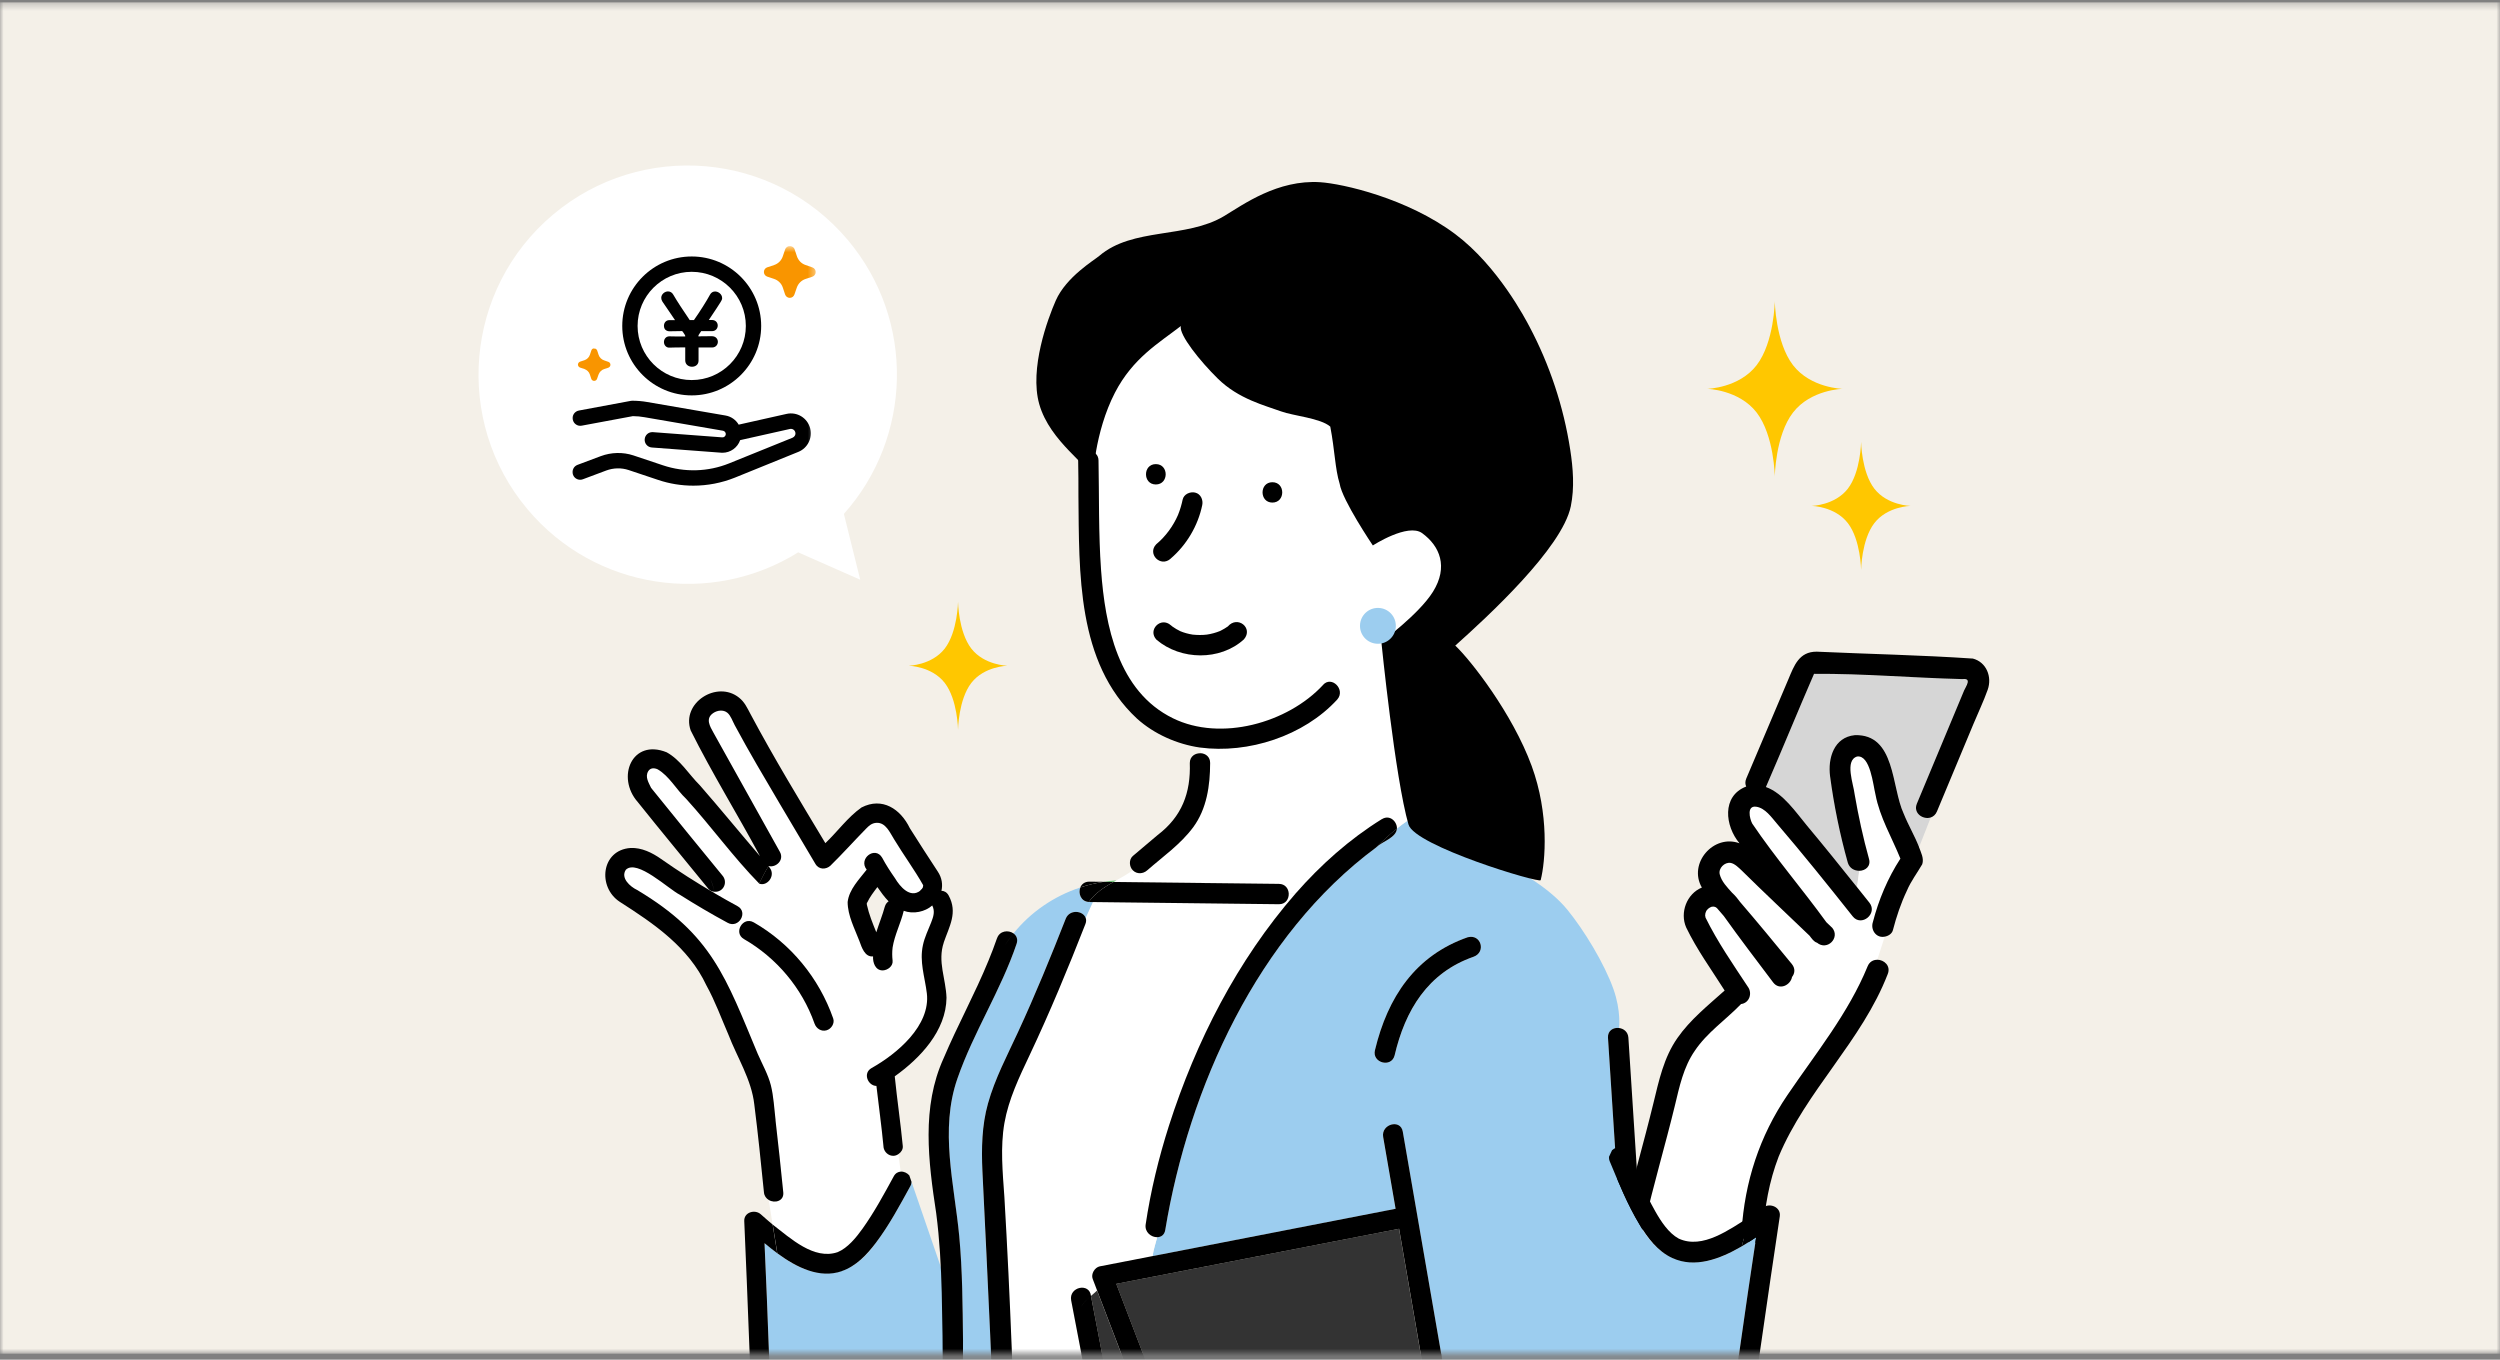 <svg width="342" height="186" viewBox="0 0 342 186" fill="none" xmlns="http://www.w3.org/2000/svg">
<rect x="0" y="0" width="342" height="186" fill="#808080" stroke="none"/>
<mask id="mask0_1229_24946" style="mask-type:luminance" maskUnits="userSpaceOnUse" x="0" y="0" width="342" height="186">
<path d="M342 0.32H0V185.185H342V0.32Z" fill="white"/>
</mask>
<g mask="url(#mask0_1229_24946)">
<path d="M342 0.32H0V185.185H342V0.32Z" fill="#F4F0E8"/>
<path d="M75.65 29.363C87.74 19.187 105.801 20.739 115.978 32.83C125.268 43.866 124.778 59.857 115.442 70.302L117.679 79.305L109.194 75.561C97.307 82.974 81.464 80.719 72.184 69.692C62.007 57.602 63.56 39.54 75.65 29.363Z" fill="white"/>
<mask id="mask1_1229_24946" style="mask-type:luminance" maskUnits="userSpaceOnUse" x="77" y="33" width="35" height="35">
<path d="M111.599 33.672H77.648V67.622H111.599V33.672Z" fill="white"/>
</mask>
<g mask="url(#mask1_1229_24946)">
<path fill-rule="evenodd" clip-rule="evenodd" d="M98.639 61.938C98.704 61.938 98.768 61.938 98.833 61.938C99.933 61.938 100.904 61.226 101.255 60.209L108.058 58.684C108.391 58.61 108.714 58.813 108.797 59.137C108.88 59.442 108.714 59.756 108.428 59.876L99.748 63.389C96.864 64.553 93.657 64.646 90.699 63.657L86.641 62.298C85.209 61.827 83.628 61.864 82.186 62.4L79.006 63.592C78.461 63.795 78.184 64.406 78.387 64.951C78.59 65.496 79.2 65.774 79.746 65.561L82.925 64.369C83.915 63.999 85.005 63.971 86.003 64.304L90.034 65.653C91.596 66.18 93.222 66.439 94.849 66.439C96.781 66.439 98.713 66.069 100.534 65.339L109.213 61.817C110.48 61.309 111.173 59.923 110.831 58.601C110.461 57.168 109.038 56.299 107.596 56.623L101.051 58.092C100.682 57.455 100.044 56.983 99.267 56.845L88.536 54.996C87.871 54.876 87.177 54.82 86.484 54.82C86.419 54.82 86.355 54.82 86.29 54.839L79.191 56.161C78.618 56.272 78.239 56.817 78.35 57.39C78.461 57.963 79.006 58.342 79.579 58.231L86.576 56.928C87.113 56.928 87.649 56.983 88.176 57.076L98.907 58.924C99.147 58.971 99.314 59.192 99.286 59.433C99.258 59.673 99.027 59.858 98.796 59.83L89.322 59.118C88.73 59.072 88.24 59.507 88.194 60.089C88.148 60.671 88.582 61.17 89.165 61.217L98.639 61.928V61.938Z" fill="black"/>
<path fill-rule="evenodd" clip-rule="evenodd" d="M85.125 44.588C85.125 49.829 89.386 54.09 94.627 54.09C99.868 54.09 104.129 49.829 104.129 44.588C104.129 39.347 99.868 35.086 94.627 35.086C89.386 35.086 85.125 39.347 85.125 44.588ZM87.223 44.588C87.223 40.512 90.541 37.184 94.627 37.184C98.713 37.184 102.031 40.502 102.031 44.588C102.031 48.673 98.713 51.992 94.627 51.992C90.541 51.992 87.223 48.673 87.223 44.588ZM95.829 46.002C96.494 46.002 97.04 46.002 97.391 45.993C97.927 45.993 98.204 46.381 98.204 46.76C98.204 47.139 97.927 47.537 97.409 47.537H97.4C97.197 47.537 96.984 47.537 96.772 47.537C96.688 47.537 96.605 47.537 96.522 47.537C96.217 47.537 95.893 47.537 95.561 47.537V49.339C95.561 49.912 95.099 50.171 94.664 50.171C94.202 50.171 93.74 49.875 93.74 49.302C93.74 49.006 93.74 48.701 93.74 48.396C93.74 48.313 93.74 48.239 93.74 48.174C93.74 47.962 93.74 47.74 93.74 47.527C92.917 47.527 92.15 47.527 91.614 47.555C91.383 47.574 91.207 47.5 91.068 47.37C90.921 47.232 90.828 47.019 90.828 46.788C90.828 46.4 91.087 46.011 91.567 46.011C91.993 46.03 92.834 46.03 93.74 46.03C93.74 45.928 93.74 45.882 93.684 45.808C93.684 45.808 93.675 45.79 93.666 45.78C93.564 45.623 93.379 45.318 93.324 45.291C92.658 45.291 92.067 45.309 91.614 45.318C91.512 45.318 91.253 45.318 91.041 45.124C90.939 45.032 90.828 44.856 90.828 44.56C90.828 44.181 91.087 43.793 91.567 43.793C91.688 43.793 91.799 43.793 91.919 43.793C91.956 43.793 91.993 43.793 92.03 43.793C92.131 43.793 92.233 43.793 92.344 43.793C92.048 43.359 91.743 42.906 91.466 42.499C91.392 42.388 91.318 42.286 91.253 42.185C91.179 42.083 91.115 41.981 91.05 41.889C90.883 41.649 90.745 41.445 90.625 41.27C90.514 41.094 90.458 40.918 90.458 40.752C90.458 40.234 90.948 39.865 91.383 39.865C91.688 39.865 91.947 40.022 92.104 40.308C92.63 41.223 93.499 42.527 94.35 43.784H94.396H94.932C95.727 42.656 96.651 41.196 97.141 40.29C97.289 40.022 97.539 39.874 97.825 39.874C98.278 39.874 98.787 40.262 98.787 40.77C98.787 41.039 98.787 41.048 96.966 43.775H97.391C97.918 43.775 98.186 44.154 98.186 44.532C98.186 44.911 97.918 45.3 97.409 45.3H95.958L95.93 45.291L95.699 45.633C95.57 45.808 95.542 45.864 95.542 46.021C95.644 46.021 95.736 46.021 95.829 46.021V46.002Z" fill="black"/>
<path fill-rule="evenodd" clip-rule="evenodd" d="M107.938 33.685C108.04 33.666 108.151 33.666 108.253 33.694C108.354 33.722 108.447 33.777 108.53 33.842C108.604 33.916 108.669 33.999 108.706 34.101C108.706 34.101 108.706 34.11 108.706 34.119L109.02 35.062C109.112 35.339 109.269 35.589 109.473 35.801C109.676 36.005 109.926 36.162 110.203 36.254L111.127 36.578C111.257 36.624 111.377 36.707 111.46 36.818C111.543 36.929 111.589 37.068 111.589 37.216C111.589 37.364 111.543 37.493 111.46 37.613C111.377 37.724 111.257 37.816 111.127 37.853L110.184 38.168C109.907 38.26 109.658 38.417 109.454 38.621C109.251 38.824 109.094 39.074 109.001 39.351L108.678 40.284C108.632 40.414 108.548 40.534 108.438 40.617C108.317 40.7 108.179 40.747 108.04 40.747C107.901 40.747 107.754 40.7 107.643 40.617C107.532 40.534 107.449 40.414 107.402 40.284L107.088 39.342C106.996 39.064 106.848 38.815 106.635 38.611C106.432 38.408 106.182 38.251 105.905 38.158L104.962 37.844C104.823 37.798 104.713 37.715 104.629 37.604C104.546 37.493 104.5 37.354 104.5 37.206C104.5 37.059 104.546 36.929 104.629 36.809C104.713 36.698 104.833 36.606 104.962 36.569L105.905 36.254C106.182 36.162 106.432 36.005 106.635 35.801C106.838 35.598 106.996 35.339 107.088 35.062L107.402 34.138C107.439 34.008 107.522 33.888 107.633 33.805C107.717 33.74 107.818 33.694 107.92 33.675L107.938 33.685ZM81.216 47.688C81.281 47.679 81.346 47.679 81.41 47.688C81.475 47.707 81.53 47.734 81.586 47.781C81.632 47.827 81.669 47.882 81.697 47.947C81.697 47.947 81.697 47.947 81.697 47.956L81.891 48.548C81.946 48.724 82.048 48.881 82.177 49.01C82.307 49.139 82.464 49.241 82.64 49.297L83.222 49.5C83.305 49.528 83.379 49.583 83.425 49.648C83.481 49.722 83.508 49.805 83.508 49.897C83.508 49.99 83.481 50.073 83.425 50.147C83.37 50.221 83.296 50.276 83.213 50.304L82.621 50.498C82.445 50.554 82.288 50.655 82.168 50.785C82.039 50.914 81.946 51.071 81.882 51.238L81.678 51.82C81.651 51.903 81.595 51.977 81.53 52.023C81.457 52.079 81.373 52.106 81.281 52.106C81.188 52.106 81.105 52.079 81.031 52.023C80.957 51.968 80.911 51.894 80.883 51.811L80.689 51.219C80.634 51.044 80.532 50.886 80.403 50.766C80.273 50.646 80.116 50.544 79.95 50.48L79.358 50.286C79.275 50.258 79.201 50.202 79.146 50.129C79.09 50.054 79.062 49.971 79.062 49.879C79.062 49.786 79.09 49.703 79.146 49.629C79.201 49.555 79.275 49.5 79.358 49.472L79.95 49.278C80.126 49.223 80.283 49.121 80.412 48.992C80.541 48.862 80.643 48.705 80.699 48.529L80.893 47.947C80.92 47.864 80.967 47.79 81.031 47.744C81.087 47.697 81.142 47.67 81.207 47.66L81.216 47.688Z" fill="#F99500"/>
</g>
<path d="M245.287 49.959C242.875 46.826 242.792 41.188 242.792 41.188C242.792 41.188 242.718 46.826 240.305 49.959C237.893 53.093 233.539 53.194 233.539 53.194C233.539 53.194 237.883 53.296 240.305 56.43C242.718 59.563 242.792 65.201 242.792 65.201C242.792 65.201 242.865 59.563 245.287 56.43C247.709 53.296 252.053 53.194 252.053 53.194C252.053 53.194 247.709 53.093 245.287 49.959Z" fill="#FFC700"/>
<path d="M256.409 66.85C254.653 64.566 254.598 60.453 254.598 60.453C254.598 60.453 254.542 64.566 252.786 66.85C251.021 69.132 247.859 69.207 247.859 69.207C247.859 69.207 251.03 69.28 252.786 71.564C254.542 73.847 254.598 77.96 254.598 77.96C254.598 77.96 254.653 73.847 256.409 71.564C258.166 69.28 261.336 69.207 261.336 69.207C261.336 69.207 258.166 69.132 256.409 66.85Z" fill="#FFC700"/>
<path d="M132.87 88.717C131.114 86.434 131.059 82.32 131.059 82.32C131.059 82.32 131.003 86.434 129.247 88.717C127.482 91 124.32 91.074 124.32 91.074C124.32 91.074 127.491 91.148 129.247 93.431C131.003 95.714 131.059 99.827 131.059 99.827C131.059 99.827 131.114 95.714 132.87 93.431C134.627 91.148 137.797 91.074 137.797 91.074C137.797 91.074 134.627 91 132.87 88.717Z" fill="#FFC700"/>
<path d="M191.314 90.155C191.249 90.1 191.249 90.109 191.314 90.155V90.155Z" fill="#6EC778"/>
<path d="M190.341 87.903C190.341 87.903 190.341 87.884 190.341 87.875C190.295 88.097 190.341 87.977 190.341 87.903Z" fill="#6EC778"/>
<path d="M165.089 86.828C164.978 86.837 165.006 86.837 165.089 86.828V86.828Z" fill="#6EC778"/>
<path d="M191.882 85.93C191.67 86.031 191.476 86.161 191.281 86.29C191.115 86.429 190.958 86.604 190.81 86.771C190.708 86.946 190.607 87.122 190.505 87.298C190.44 87.483 190.376 87.667 190.348 87.862C190.348 87.862 190.348 87.88 190.348 87.898C190.348 88.019 190.339 88.388 190.348 88.425C190.348 88.435 190.348 88.453 190.348 88.462C190.385 88.656 190.44 88.86 190.505 89.054C190.616 89.285 190.736 89.516 190.893 89.719C191.023 89.877 191.198 90.034 191.346 90.172C191.355 90.172 191.365 90.191 191.383 90.2C191.383 90.2 191.392 90.2 191.402 90.209C191.531 88.786 191.688 87.353 191.891 85.939L191.882 85.93Z" fill="#6EC778"/>
<path d="M197.229 201.859C195.279 190.601 193.329 179.352 191.388 168.094C178.493 170.608 165.599 173.113 152.695 175.627C156.476 185.499 160.247 195.371 164.028 205.242H197.821C197.627 204.115 197.433 202.987 197.239 201.859H197.229Z" fill="#333333"/>
<path d="M223.604 198.356C222.393 179.556 221.182 160.755 219.971 141.954C219.907 140.974 220.72 140.531 221.487 140.632C221.487 140.632 221.783 138.322 220.729 135.336C219.463 131.75 216.644 127.193 214.472 124.521C209.73 118.661 198.527 114.936 192.482 112.32C192.001 112.644 191.539 112.986 191.095 113.346C191.068 114.594 189.062 115.14 188.23 115.944C187.925 116.249 187.611 116.554 187.306 116.859C187.611 116.554 187.916 116.249 188.23 115.944C172.045 127.932 162.635 148.748 159.4 168.242C159.299 168.935 158.827 169.231 158.31 169.249C158.088 170.109 157.792 170.959 157.672 171.847C168.755 169.693 179.837 167.53 190.911 165.377C190.347 162.104 189.774 158.823 189.21 155.551C188.905 153.795 191.585 153.046 191.89 154.812C194.802 171.625 197.714 188.448 200.625 205.261H224.048C223.9 202.969 223.752 200.667 223.604 198.375V198.356ZM201.577 130.89C195.329 133.081 192.242 138.192 190.781 144.394C190.328 146.132 187.638 145.393 188.101 143.655C189.838 136.436 193.591 130.714 200.838 128.2C202.603 127.766 203.333 130.261 201.577 130.881V130.89Z" fill="#9CCDEF"/>
<path d="M187.317 66.732C184.082 64.403 187.511 56.121 185.034 52.997C181.762 48.874 173.036 49.623 172.685 44.169C172.371 42.108 173.194 40.028 175.347 38.734C173.767 39.261 172.186 39.788 170.615 40.019C170.698 40.287 162.684 38.235 160.253 39.88C157.822 41.526 152.572 46.009 150.871 50.353C149.18 54.697 150.113 61.02 149.938 62.092C150.141 62.314 150.27 62.6 150.28 62.979C150.381 67.98 150.27 72.999 150.631 77.99C151.185 85.588 152.932 94.582 160.466 98.252C167.01 101.45 176.151 98.899 180.976 93.704C182.15 92.345 184.119 94.323 182.945 95.673C178.37 100.673 170.763 103.123 164.135 102.245C164.209 102.513 164.255 102.772 164.265 103.04C164.921 103.086 165.549 103.53 165.54 104.38C165.531 107.458 165.087 110.638 163.22 113.17C161.51 115.49 159.098 117.182 156.935 119.058C156.371 119.557 155.53 119.622 154.966 119.058C154.254 119.576 153.487 120.001 152.72 120.426C152.59 120.5 152.461 120.574 152.332 120.648C159.874 120.731 167.417 120.824 174.968 120.907C175.828 120.916 176.262 121.554 176.309 122.219H177.251C180.699 118.3 184.609 114.797 189.055 112.043C190.127 111.377 191.125 112.357 191.116 113.327C191.56 112.967 192.022 112.625 192.503 112.301C191.56 108.567 197.485 89.35 198.418 78.989C199.038 72.121 194.869 72.768 194.407 71.308C193.52 68.479 188.565 67.305 188.251 66.963C187.964 67.019 187.65 66.963 187.327 66.732H187.317ZM158.118 63.488C159.911 63.488 159.911 66.27 158.118 66.27C156.325 66.27 156.325 63.488 158.118 63.488ZM158.164 74.46C159.467 73.378 160.493 71.982 161.159 70.42C161.159 70.42 161.159 70.42 161.159 70.411C161.427 69.746 161.63 69.052 161.778 68.359C162.324 66.63 164.847 67.268 164.459 69.098C163.876 71.918 162.314 74.57 160.124 76.428C159.532 76.937 158.746 76.974 158.155 76.428C157.628 75.948 157.6 74.931 158.155 74.46H158.164ZM170.171 87.465C166.908 90.432 161.492 90.339 158.201 87.52C156.944 86.189 158.793 84.322 160.17 85.551C160.17 85.551 160.401 85.727 160.373 85.718C160.715 85.967 161.094 86.18 161.473 86.365C162.009 86.577 162.573 86.734 163.146 86.827C163.793 86.892 164.44 86.901 165.087 86.827C165.688 86.734 166.252 86.587 166.816 86.365C166.88 86.337 167.001 86.282 167.001 86.282C167.343 86.124 167.657 85.921 167.962 85.709C169.293 84.156 171.502 85.921 170.162 87.474L170.171 87.465ZM174.062 68.747C172.269 68.747 172.269 65.965 174.062 65.965C175.856 65.965 175.856 68.747 174.062 68.747Z" fill="white"/>
<path d="M146.53 177.891C146.188 176.042 149.053 175.404 149.238 177.299C149.515 177.059 149.802 176.819 150.079 176.551C149.876 176.014 149.672 175.488 149.469 174.951C149.21 174.286 149.755 173.371 150.439 173.241C152.852 172.77 155.255 172.299 157.668 171.836C157.797 170.949 158.084 170.108 158.305 169.239C157.492 169.258 156.549 168.564 156.716 167.492C157.4 162.908 158.5 158.397 159.904 153.979C163.611 142.443 169.249 131.388 177.226 122.219H176.284C176.33 122.949 175.886 123.698 174.943 123.688C173.871 123.679 172.799 123.661 171.727 123.651C164.314 123.568 156.9 123.476 149.487 123.393L148.498 125.565C148.582 125.805 148.582 126.092 148.461 126.415C146.086 132.479 143.59 138.505 140.808 144.393C139.412 147.351 137.97 150.364 137.388 153.609C136.796 156.918 137.148 160.393 137.379 163.73C138.192 177.549 138.682 191.404 139.089 205.242H151.761C150.014 196.128 148.267 187.005 146.52 177.891H146.53Z" fill="white"/>
<path d="M135.97 194.428C135.554 183.012 134.907 171.616 134.39 160.209C134.251 157.104 134.307 153.989 135.148 150.975C136.1 147.555 137.791 144.376 139.27 141.168C141.618 136.085 143.744 130.89 145.787 125.686C146.304 124.355 148.153 124.567 148.513 125.575L149.502 123.403C149.318 123.403 149.123 123.403 148.939 123.394C147.839 123.329 147.46 122.201 147.783 121.406C144.16 122.599 140.98 124.789 138.632 127.71C139.039 127.997 139.27 128.496 139.058 129.124C136.904 135.502 133.16 141.224 130.961 147.565C128.52 154.608 130.545 161.975 131.21 169.129C131.654 173.852 131.672 178.631 131.728 183.382C131.663 190.647 132.051 198.042 131.487 205.252H136.359C136.155 201.656 136.109 198.042 135.952 194.437L135.97 194.428Z" fill="#9CCDEF"/>
<path d="M152.248 120.652C152.248 120.652 152.303 120.652 152.34 120.652C152.47 120.578 152.599 120.504 152.728 120.43C152.146 120.476 151.573 120.541 151 120.633C151.416 120.633 151.832 120.642 152.248 120.652Z" fill="#6EC778"/>
<path d="M150.083 176.539C149.806 176.807 149.519 177.047 149.242 177.288C151.026 186.605 152.81 195.922 154.594 205.239H161.055C157.395 195.673 153.734 186.106 150.074 176.539H150.083Z" fill="#333333"/>
<path d="M122.406 158.156L122.73 159.09C122.748 158.729 122.628 158.406 122.406 158.156Z" fill="black"/>
<path d="M118.576 123.603C118.576 123.603 118.576 123.603 118.576 123.594C118.539 123.695 118.558 123.668 118.576 123.603Z" fill="#6EC778"/>
<path d="M118.587 123.541C118.587 123.541 118.587 123.486 118.578 123.477C118.578 123.477 118.578 123.523 118.578 123.569C118.578 123.569 118.578 123.551 118.587 123.541Z" fill="#6EC778"/>
<path d="M118.07 129.734C118.089 129.965 118.126 129.975 118.098 129.864C118.089 129.818 118.08 129.781 118.07 129.734Z" fill="#6EC778"/>
<path d="M118.564 123.578C118.564 123.578 118.564 123.587 118.564 123.597C118.564 123.597 118.564 123.587 118.555 123.578H118.564Z" fill="#6EC778"/>
<path d="M130.577 182.625C130.558 181.257 130.53 179.889 130.493 178.521L124.698 161.68C124.689 161.865 124.652 162.059 124.541 162.253C123.089 164.896 121.657 167.595 119.827 170.008C116.148 175.304 111.378 175.332 106.331 171.441C105.731 170.997 105.148 170.525 104.594 170.063C105.056 179.852 105.315 189.668 105.814 199.448C106.239 204.162 109.696 208.284 114.364 209.199C120.335 210.373 125.382 206.001 128.053 201.093C128.617 200.058 129.883 200.381 130.336 201.167L130.595 200.89C130.669 194.798 130.687 188.716 130.595 182.625H130.577Z" fill="#9CCDEF"/>
<path d="M127.363 126.214C127.678 125.41 127.918 124.689 127.511 123.885C126.522 124.754 124.914 125.096 123.611 124.615C123.204 126.325 122.363 127.897 122.086 129.644C122.021 130.244 122.021 130.845 122.086 131.446C122.169 132.186 121.411 132.74 120.764 132.768C119.729 132.805 119.359 131.714 119.414 130.855C118.277 130.965 117.861 129.607 117.556 128.775C116.9 127.046 115.948 125.29 115.939 123.414C116.151 121.676 117.529 120.317 118.545 118.986C117.353 117.489 119.701 115.696 120.662 117.359C121.171 118.33 121.781 119.254 122.409 120.151C123.093 121.306 124.489 122.952 125.885 121.861C125.737 121.972 126.088 121.602 126.088 121.639C126.143 121.565 126.19 121.482 126.236 121.399C126.254 121.343 126.264 121.177 126.273 121.112C125.09 119.023 123.555 116.925 122.298 114.836C121.716 113.921 121.161 112.516 119.886 112.581C119.239 112.608 118.841 112.987 118.416 113.422C116.789 115.086 115.227 116.833 113.563 118.459C112.999 118.958 112.029 119.042 111.53 118.201C109.894 115.465 108.267 112.719 106.649 109.965C104.56 106.406 102.434 102.848 100.484 99.206C100.207 98.679 99.957 97.902 99.486 97.523C98.941 97.08 98.109 97.191 97.554 97.56C96.445 98.309 97.092 99.372 97.591 100.269C100.604 105.704 103.636 111.129 106.668 116.555C107.306 117.701 106.104 118.746 105.133 118.496C105.133 118.496 105.133 118.506 105.124 118.515C106.28 119.569 105.041 121.408 103.839 120.89C103.839 120.9 103.83 120.909 103.821 120.927C103.821 120.918 103.83 120.909 103.839 120.89C100.29 117.276 97.267 113.061 93.847 109.299C92.516 108.051 91.537 106.166 89.947 105.26C89.429 105.029 88.93 105.066 88.653 105.528C88.181 106.314 88.727 107.099 89.05 107.802C92.267 111.813 95.53 115.779 98.783 119.763C99.597 120.65 98.987 122.101 97.73 122.009C97.748 122.083 97.776 122.157 97.794 122.231C98.82 122.831 99.846 123.414 100.891 123.978C102.388 124.782 101.057 127.065 99.56 126.261C97.332 125.059 95.151 123.774 93.016 122.425C91.416 121.621 87.155 117.498 85.612 118.995C84.863 120.142 86.176 121.288 87.165 121.768C87.96 122.268 88.745 122.785 89.512 123.321C97.72 128.516 100.096 135.744 103.645 144.183C104.255 145.579 105.078 147.03 105.448 148.509C105.827 150.034 105.901 151.689 106.086 153.251C106.465 156.542 106.816 159.832 107.149 163.132C107.269 164.334 105.984 164.666 105.161 164.167L105.697 167.532C108.138 169.399 111.308 172.403 114.58 171.294C115.957 170.721 117.094 169.316 117.972 168.096C119.59 165.831 120.921 163.363 122.252 160.923C122.492 160.488 122.844 160.304 123.213 160.276L122.899 157.9C122.03 158.547 120.865 157.854 120.829 156.828C120.57 154.074 120.181 151.338 119.867 148.592C118.712 148.565 117.954 146.836 119.211 146.143C122.668 144.22 127.299 140.338 126.763 135.901C126.495 133.655 125.737 131.585 126.236 129.302C126.476 128.229 126.957 127.25 127.354 126.233L127.363 126.214ZM113.046 140.957C112.325 141.152 111.659 140.708 111.419 140.033C109.718 135.171 106.224 131.03 101.76 128.47C100.281 127.619 101.621 125.336 103.091 126.187C108.165 129.108 112.029 133.822 113.961 139.331C114.201 140.005 113.693 140.773 113.036 140.957H113.046Z" fill="white"/>
<path d="M105.117 118.477C105.117 118.477 105.126 118.486 105.136 118.495C105.136 118.495 105.136 118.486 105.145 118.477C105.145 118.477 105.126 118.477 105.117 118.477Z" fill="#6EC778"/>
<path d="M118.57 123.65C118.57 123.742 118.589 123.77 118.589 123.761C118.589 123.733 118.58 123.678 118.57 123.641C118.57 123.641 118.57 123.65 118.57 123.659V123.65Z" fill="#6EC778"/>
<path d="M106.098 153.237C105.913 151.675 105.839 150.03 105.46 148.495C105.091 147.016 104.268 145.565 103.658 144.169C99.304 133.761 97.419 127.864 87.168 121.755C86.179 121.283 84.867 120.109 85.615 118.982C87.15 117.475 91.438 121.616 93.019 122.411C95.154 123.76 97.336 125.045 99.563 126.247C101.061 127.051 102.401 124.777 100.894 123.964C99.85 123.4 98.824 122.817 97.798 122.217C95.274 120.747 92.825 119.185 90.431 117.503C89.22 116.652 87.769 115.931 86.253 116.005C82.241 116.283 81.705 121.339 84.774 123.363C89.47 126.367 94.184 129.565 96.633 134.797C97.826 136.95 98.667 139.28 99.646 141.535C100.857 144.687 102.808 147.691 103.187 151.083C103.695 155.086 104.102 159.106 104.508 163.118C104.555 163.608 104.823 163.95 105.165 164.153C105.987 164.652 107.272 164.31 107.152 163.118C106.819 159.827 106.477 156.528 106.089 153.237H106.098Z" fill="black"/>
<path d="M105.259 118.649C105.213 118.594 105.167 118.548 105.121 118.492C104.696 119.167 104.27 120.017 103.836 120.868C104.917 121.339 106.202 119.777 105.25 118.649H105.259Z" fill="black"/>
<path d="M129.094 128.959C129.87 126.695 131.044 124.855 129.778 122.507C129.537 122.064 129.168 121.87 128.789 121.86C128.983 121.01 128.863 120.086 128.28 119.217C126.977 117.266 125.729 115.27 124.463 113.292C123.196 110.676 120.701 108.994 117.854 110.463C115.968 111.794 114.582 113.754 112.909 115.344C109.406 109.511 105.865 103.679 102.667 97.68C102.224 96.848 101.854 96.025 101.096 95.434C98.083 93.021 93.165 96.146 94.487 99.926C97.399 105.759 100.874 111.369 103.971 117.128C101.207 113.911 98.526 110.611 95.726 107.413C94.219 105.925 93.091 103.947 91.196 102.912C86.455 100.998 84.255 106.332 87.249 109.724C90.438 113.717 93.701 117.645 96.927 121.611C97.131 121.86 97.436 121.971 97.75 121.99C97.574 121.361 97.417 120.751 97.168 120.233C97.426 120.742 97.584 121.352 97.75 121.99C99.007 122.073 99.617 120.64 98.804 119.744C95.55 115.76 92.287 111.794 89.07 107.783C88.747 107.08 88.211 106.295 88.673 105.509C88.95 105.047 89.459 105.01 89.967 105.241C91.548 106.147 92.537 108.032 93.868 109.28C97.288 113.042 100.319 117.257 103.86 120.871C104.285 120.021 104.71 119.171 105.144 118.496C105.144 118.496 105.135 118.487 105.126 118.477C105.126 118.477 105.144 118.477 105.154 118.477C106.124 118.727 107.326 117.682 106.688 116.536C103.656 111.11 100.625 105.685 97.611 100.25C97.112 99.353 96.465 98.29 97.574 97.541C98.129 97.162 98.961 97.051 99.506 97.504C99.968 97.883 100.218 98.66 100.504 99.187C102.455 102.828 104.571 106.387 106.67 109.946C108.287 112.7 109.914 115.445 111.55 118.181C112.049 119.023 113.02 118.939 113.584 118.44C115.247 116.813 116.809 115.067 118.436 113.403C118.852 112.968 119.259 112.589 119.906 112.562C121.181 112.497 121.736 113.902 122.318 114.817C123.575 116.906 125.119 119.004 126.293 121.093C126.275 121.158 126.274 121.333 126.256 121.38C126.219 121.463 126.164 121.546 126.108 121.62C126.108 121.583 125.757 121.953 125.905 121.842C124.5 122.933 123.113 121.287 122.429 120.132C121.801 119.235 121.2 118.311 120.682 117.34C119.721 115.677 117.373 117.47 118.566 118.967C117.54 120.298 116.162 121.657 115.959 123.395C115.968 125.271 116.92 127.027 117.577 128.756C117.882 129.588 118.298 130.946 119.435 130.835C119.388 131.686 119.749 132.777 120.784 132.749C121.431 132.721 122.189 132.167 122.106 131.427C122.041 130.826 122.032 130.225 122.106 129.625C122.383 127.878 123.224 126.306 123.631 124.596C124.934 125.086 126.543 124.744 127.532 123.866C127.938 124.67 127.698 125.382 127.384 126.195C126.986 127.212 126.496 128.192 126.265 129.264C125.757 131.547 126.515 133.618 126.792 135.864C127.328 140.301 122.697 144.173 119.24 146.105C117.983 146.808 118.741 148.536 119.897 148.555C120.211 151.3 120.599 154.036 120.858 156.791C120.895 157.817 122.06 158.51 122.928 157.863C123.289 157.622 123.539 157.225 123.502 156.791C123.197 153.602 122.725 150.431 122.402 147.242C125.886 144.756 129.426 141.022 129.482 136.502C129.399 133.877 128.225 131.547 129.112 128.931L129.094 128.959ZM118.076 129.736C118.076 129.736 118.085 129.819 118.103 129.865C118.14 129.976 118.103 129.967 118.076 129.736ZM121.052 123.995C120.729 125.197 120.248 126.343 119.878 127.536C119.379 126.316 118.88 125.086 118.593 123.792C118.593 123.792 118.593 123.774 118.593 123.764C118.593 123.783 118.575 123.718 118.575 123.644C118.575 123.635 118.575 123.626 118.575 123.617C118.556 123.681 118.529 123.709 118.575 123.607V123.589C118.575 123.589 118.575 123.589 118.584 123.607C118.584 123.607 118.584 123.598 118.584 123.589C118.584 123.543 118.584 123.496 118.584 123.496C118.603 123.496 118.603 123.524 118.593 123.561C118.621 123.496 118.64 123.432 118.658 123.367C118.621 123.478 118.612 123.506 118.621 123.496C118.982 122.711 119.518 122.027 120.026 121.352C120.497 122.036 120.997 122.729 121.56 123.302C121.32 123.469 121.135 123.709 121.052 124.014V123.995Z" fill="black"/>
<path d="M118.587 123.54C118.587 123.54 118.587 123.559 118.578 123.568C118.578 123.568 118.578 123.577 118.578 123.587C118.578 123.568 118.587 123.55 118.587 123.531V123.54Z" fill="black"/>
<path d="M118.57 123.617C118.57 123.617 118.57 123.636 118.57 123.645C118.57 123.691 118.58 123.737 118.589 123.765C118.589 123.756 118.589 123.663 118.57 123.617Z" fill="black"/>
<path d="M103.101 126.179C101.622 125.328 100.291 127.612 101.77 128.462C106.234 131.032 109.719 135.163 111.429 140.025C111.669 140.7 112.335 141.144 113.056 140.95C113.712 140.774 114.22 139.997 113.98 139.323C112.048 133.804 108.184 129.09 103.11 126.179H103.101Z" fill="black"/>
<path d="M130.329 201.169C129.876 200.374 128.61 200.06 128.046 201.095C125.375 206.003 120.328 210.375 114.357 209.201C109.689 208.286 106.242 204.164 105.807 199.449C105.308 189.661 105.049 179.854 104.587 170.065C105.142 170.527 105.724 170.999 106.325 171.442L105.696 167.523C105.142 167.061 104.605 166.58 104.069 166.109C103.265 165.397 101.759 165.832 101.814 167.043C102.304 177.857 102.637 188.681 103.154 199.486C104.837 213.268 120.254 216.161 128.287 205.476C129.045 204.515 129.729 203.489 130.302 202.417C130.551 201.954 130.505 201.511 130.302 201.159L130.329 201.169Z" fill="black"/>
<path d="M115.139 173.891C117.126 173.216 118.596 171.636 119.825 170.009C121.646 167.597 123.088 164.897 124.539 162.254C124.65 162.06 124.687 161.866 124.697 161.681L124.392 160.793C124.105 160.461 123.652 160.248 123.227 160.276C122.857 160.304 122.497 160.488 122.266 160.923C120.935 163.363 119.604 165.831 117.986 168.096C117.108 169.316 115.971 170.721 114.594 171.294C111.359 172.412 108.133 169.39 105.711 167.532L106.339 171.451C109.02 173.42 112.117 174.936 115.148 173.9L115.139 173.891Z" fill="black"/>
<path d="M164.271 103.048C164.392 104.832 163.384 106.616 163.384 108.409C163.384 106.625 164.392 104.841 164.271 103.048C163.541 103.002 162.765 103.437 162.765 104.389C162.903 108.465 161.683 111.709 158.365 114.233C157.246 115.203 156.091 116.127 154.973 117.098C154.409 117.588 154.464 118.558 154.973 119.058C155.768 118.485 156.489 117.791 157.052 116.848C156.489 117.791 155.758 118.485 154.973 119.058C155.536 119.621 156.378 119.557 156.941 119.058C159.095 117.172 161.508 115.49 163.227 113.17C165.094 110.637 165.538 107.457 165.547 104.379C165.547 103.529 164.928 103.085 164.271 103.039V103.048Z" fill="black"/>
<path d="M149.91 180.745C149.688 179.599 149.466 178.444 149.244 177.298C148.69 177.769 148.191 178.222 147.904 178.786C148.181 178.222 148.69 177.769 149.244 177.298C149.06 175.412 146.194 176.04 146.536 177.889C148.283 187.003 150.03 196.126 151.777 205.24H154.605C153.043 197.078 151.472 188.907 149.91 180.745Z" fill="black"/>
<path d="M189.043 112.053C184.597 114.807 180.687 118.301 177.239 122.23C169.253 131.399 163.615 142.454 159.917 153.989C158.512 158.398 157.412 162.918 156.728 167.503C156.571 168.575 157.505 169.268 158.318 169.25C158.836 169.241 159.307 168.936 159.409 168.242C162.635 148.758 172.054 127.933 188.239 115.944C189.154 115.038 190.097 114.16 191.104 113.347C191.113 112.376 190.115 111.396 189.043 112.062V112.053Z" fill="black"/>
<path d="M188.227 115.933C189.058 115.138 191.064 114.584 191.092 113.336C190.084 114.149 189.142 115.027 188.227 115.933Z" fill="black"/>
<path d="M136.381 128.376C136.03 129.402 135.641 130.41 135.225 131.417C133.377 135.937 131.001 140.245 129.097 144.746C126.028 151.457 126.999 158.907 128.071 165.959C128.543 169.574 128.737 173.206 128.829 176.839C129.023 184.696 129.014 192.552 128.922 200.4C129.014 201.99 128.672 203.7 129.023 205.234H131.5C132.064 198.024 131.676 190.63 131.741 183.364C131.685 178.623 131.667 173.844 131.223 169.111C130.548 161.957 128.524 154.59 130.974 147.547C133.173 141.206 136.917 135.484 139.071 129.107C139.283 128.478 139.052 127.979 138.645 127.692C138.183 128.275 137.749 128.876 137.351 129.504C137.749 128.866 138.183 128.266 138.645 127.692C137.952 127.193 136.751 127.304 136.39 128.367L136.381 128.376Z" fill="black"/>
<path d="M176.297 122.228C176.261 121.562 175.817 120.924 174.957 120.915C167.415 120.832 159.872 120.739 152.321 120.656C151.073 121.359 149.853 122.135 148.938 123.392C149.122 123.411 149.316 123.392 149.501 123.401C156.914 123.485 164.327 123.577 171.741 123.66C172.813 123.67 173.885 123.688 174.957 123.697C175.891 123.707 176.334 122.958 176.297 122.228Z" fill="black"/>
<path d="M149.018 120.609C148.381 120.609 147.974 120.951 147.789 121.395C148.824 121.053 149.897 120.803 150.987 120.628C150.331 120.628 149.675 120.609 149.009 120.609H149.018Z" fill="black"/>
<path d="M148.947 123.387C149.862 122.121 151.082 121.354 152.33 120.651C151.886 120.651 151.442 120.642 150.989 120.633C149.889 120.808 148.817 121.058 147.791 121.4C147.468 122.195 147.847 123.323 148.947 123.387Z" fill="black"/>
<path d="M146.013 131.081L148.518 125.572C148.167 124.564 146.318 124.352 145.791 125.683C143.748 130.896 141.623 136.091 139.275 141.165C137.796 144.373 136.104 147.552 135.152 150.972C134.311 153.986 134.256 157.101 134.394 160.206C135.134 175.208 135.846 190.228 136.382 205.239H139.108C138.702 191.402 138.212 177.556 137.398 163.728C137.167 160.4 136.825 156.925 137.408 153.607C137.981 150.362 139.432 147.349 140.828 144.391C143.61 138.503 146.106 132.477 148.481 126.413C148.61 126.09 148.61 125.803 148.518 125.563L146.013 131.072V131.081Z" fill="black"/>
<path d="M197.943 189.746C195.928 178.099 193.913 166.444 191.898 154.797C191.593 153.032 188.912 153.78 189.217 155.537C189.781 158.809 190.354 162.09 190.918 165.362C179.835 167.516 168.762 169.679 157.679 171.833C155.267 172.304 152.863 172.766 150.451 173.238C149.758 173.376 149.222 174.282 149.48 174.948C149.684 175.484 149.887 176.01 150.09 176.547C153.751 186.113 157.411 195.68 161.071 205.247H164.038C160.258 195.375 156.487 185.503 152.706 175.632C165.601 173.117 178.495 170.612 191.398 168.098C193.543 180.484 195.687 192.861 197.832 205.247H200.642C199.745 200.08 198.848 194.913 197.961 189.746H197.943Z" fill="black"/>
<path d="M225.499 184.481C224.584 170.302 223.678 156.132 222.763 141.953C222.707 141.149 222.116 140.715 221.487 140.631C220.72 140.53 219.916 140.973 219.971 141.953C221.33 163.046 222.689 184.149 224.048 205.242H226.83C226.386 198.318 225.943 191.405 225.49 184.481H225.499Z" fill="black"/>
<path d="M200.835 128.198C193.589 130.712 189.836 136.433 188.098 143.652C187.645 145.39 190.326 146.13 190.779 144.392C192.23 138.18 195.326 133.069 201.575 130.887C203.331 130.259 202.61 127.772 200.835 128.207V128.198Z" fill="black"/>
<path d="M180.981 93.718C176.156 98.913 167.014 101.473 160.47 98.266C152.937 94.587 151.181 85.602 150.626 78.004C150.265 73.004 150.376 67.994 150.275 62.993C150.275 62.614 150.136 62.319 149.933 62.106C149.517 64.583 149.304 67.042 149.304 69.713C149.304 67.051 149.517 64.583 149.933 62.106C149.184 61.293 147.465 61.579 147.493 62.993C147.529 64.583 147.529 66.201 147.529 67.818C147.668 68.216 147.798 68.604 147.899 69.001C147.798 68.604 147.677 68.216 147.529 67.818C147.64 78.309 147.289 90.64 155.525 98.293C155.59 97.702 155.636 97.101 155.636 96.454C155.636 97.101 155.59 97.711 155.525 98.293C157.882 100.428 161.052 101.815 164.13 102.259C164.112 102.194 164.103 102.138 164.084 102.074C164.103 102.138 164.121 102.194 164.13 102.259C170.758 103.146 178.365 100.687 182.94 95.687C184.114 94.337 182.145 92.359 180.972 93.718H180.981Z" fill="black"/>
<path d="M174.064 65.969C172.27 65.969 172.27 68.751 174.064 68.751C175.857 68.751 175.857 65.969 174.064 65.969Z" fill="black"/>
<path d="M158.118 63.492C156.325 63.492 156.325 66.274 158.118 66.274C159.912 66.274 159.912 63.492 158.118 63.492Z" fill="black"/>
<path d="M170.168 87.463C171.499 85.92 169.299 84.154 167.968 85.698C167.663 85.91 167.34 86.105 167.007 86.271C167.007 86.271 166.887 86.326 166.822 86.354C166.258 86.576 165.694 86.724 165.093 86.816C164.446 86.89 163.799 86.881 163.152 86.816C162.579 86.724 162.015 86.576 161.479 86.354C161.1 86.169 160.721 85.957 160.379 85.707C160.398 85.716 160.176 85.541 160.176 85.541C158.799 84.311 156.95 86.178 158.207 87.509C161.507 90.329 166.924 90.43 170.177 87.454L170.168 87.463ZM165.084 86.825C164.973 86.835 165.001 86.835 165.084 86.825V86.825Z" fill="black"/>
<path d="M160.13 76.427C162.321 74.56 163.883 71.916 164.465 69.097C164.613 68.385 164.262 67.563 163.495 67.387C162.802 67.23 161.942 67.6 161.785 68.358C161.637 69.06 161.434 69.754 161.166 70.41C161.166 70.41 161.166 70.41 161.166 70.419C160.491 71.972 159.474 73.368 158.171 74.458C156.904 75.78 158.772 77.656 160.14 76.427H160.13Z" fill="black"/>
<path d="M149.51 65.542C149.122 63.684 143.65 60.495 142.171 55.291C140.794 50.43 143.354 43.562 144.426 41.122C145.859 37.868 149.676 35.603 150.37 35.012C154.963 31.074 162.275 32.673 167.46 29.558C170.085 27.978 174.781 24.549 180.604 24.927C183.682 25.131 192.5 27.109 199.063 32.017C204.942 36.417 208.731 43.747 209.221 44.662C212.003 49.912 213.898 55.633 214.804 61.503C215.202 64.073 215.405 66.716 214.887 69.258C213.704 74.998 203.453 84.408 199.081 88.318C201.189 90.305 206.901 97.598 209.536 104.789C211.939 111.361 211.421 117.831 210.765 120.401C210.645 120.882 193.545 115.733 192.685 112.803C190.846 106.462 188.969 87.8 188.969 87.8C188.969 87.8 194.099 84.047 196.031 80.951C198.148 77.549 196.983 74.712 194.552 72.937C192.593 71.513 187.805 74.619 187.805 74.619C187.805 74.619 183.608 68.408 183.266 66.18C182.628 64.119 182.61 61.623 181.981 58.36C180.641 57.196 176.925 56.891 175.262 56.281C173.071 55.476 169.448 54.598 166.601 51.798C164.188 49.431 161.267 45.799 161.535 44.606C158.522 46.936 154.982 48.969 152.523 53.72C149.704 59.174 149.491 65.542 149.491 65.542H149.51Z" fill="black"/>
<path d="M190.948 85.708C190.902 87.058 189.765 88.121 188.406 88.065C187.056 88.019 185.993 86.882 186.049 85.523C186.095 84.174 187.232 83.111 188.591 83.166C189.94 83.212 191.003 84.349 190.948 85.708Z" fill="#9CCDEF"/>
<path d="M262.228 109.938C264.529 104.382 266.905 98.79 269.188 93.263C269.188 92.81 268.873 92.912 268.476 92.893C261.941 92.625 255.406 92.357 248.871 92.089C247.827 91.913 247.974 92.643 247.605 93.475C245.59 98.199 243.612 102.94 241.578 107.664C243.944 108.505 245.701 111.158 247.207 112.96C249.518 115.724 251.792 118.525 254.029 121.353L254.334 119.125C253.678 119.125 252.994 118.774 252.772 117.979C251.699 114.115 250.877 110.159 250.359 106.194C250.036 103.735 250.877 100.842 253.761 100.565C259.334 100.417 258.724 107.654 260.434 111.315C261.054 112.877 261.923 114.328 262.533 115.881L264.122 111.842C263.078 112.184 261.682 111.259 262.228 109.947V109.938Z" fill="#D6D6D6"/>
<path d="M257.058 128.063C256.254 127.74 256.023 126.926 256.226 126.15C257.03 123.062 258.26 120.123 259.997 117.452C258.814 114.54 257.178 111.813 256.587 108.68C256.263 107.386 255.884 103.273 254.082 103.476C252.316 103.994 253.592 107.312 253.73 108.634C254.248 111.61 254.886 114.577 255.699 117.489C255.986 118.515 255.191 119.116 254.35 119.116L254.045 121.343C254.618 122.055 255.191 122.767 255.755 123.488C256.929 124.976 254.636 126.834 253.462 125.346C250.07 121.066 246.659 116.805 243.101 112.664C242.361 111.804 241.502 110.547 240.291 110.353C238.923 110.14 239.348 111.971 239.718 112.655C242.842 117.304 246.567 121.602 249.867 126.159C250.135 126.418 250.403 126.677 250.671 126.926C251.78 128.294 249.959 130.106 248.582 128.95C248.166 128.839 247.842 128.368 247.574 128.008C244.478 125.031 241.335 122.092 238.276 119.069C237.878 118.7 237.324 118.127 236.76 118.034C235.928 117.905 235.068 118.783 235.272 119.596C235.512 120.576 236.288 121.38 236.972 122.129C237.37 122.489 237.73 122.924 238.054 123.377C240.466 126.177 242.805 129.024 245.143 131.881C245.643 132.491 245.532 133.165 245.162 133.646C244.968 134.746 243.452 135.532 242.583 134.385C240.318 131.372 238.017 128.387 235.835 125.309C235.521 124.948 235.216 124.578 234.902 124.227C234.828 124.172 234.754 124.116 234.773 124.116C234.689 124.079 234.597 124.042 234.504 124.015C234.255 123.931 234.828 124.144 234.44 124.015C234.403 124.015 234.375 124.015 234.347 124.015C234.301 124.015 234.246 124.024 234.199 124.033C234.181 124.033 234.181 124.033 234.162 124.033C234.098 124.061 234.024 124.088 233.959 124.125C233.894 124.162 233.719 124.264 233.654 124.338C233.636 124.375 233.488 124.541 233.441 124.588C233.414 124.68 233.368 124.791 233.321 124.893C233.321 124.911 233.321 124.911 233.312 124.93C233.303 125.004 233.284 125.087 233.284 125.161C233.284 125.188 233.284 125.198 233.275 125.216C233.294 125.318 233.303 125.419 233.331 125.521C234.967 128.83 237.093 131.89 239.117 134.977C239.773 135.846 239.339 137.214 238.193 137.343C236.131 139.478 233.534 141.225 231.861 143.74C230.308 145.986 229.772 148.639 229.134 151.245C227.803 156.726 226.195 162.134 224.947 167.633C224.679 168.835 223.329 169.112 222.544 168.659L222.211 169.547L241.354 171.562L240.993 169.454C240.328 170.591 238.146 170.138 238.248 168.502C238.673 161.718 240.697 155.451 244.524 149.831C248.397 144.137 252.871 138.637 255.496 132.213C255.755 131.585 256.272 131.326 256.799 131.326L257.825 128.155C257.557 128.202 257.28 128.183 257.049 128.091L257.058 128.063Z" fill="white"/>
<path d="M269.854 90.091C262.764 89.611 255.619 89.472 248.52 89.148C246.098 89.139 245.433 91.071 244.656 92.91C242.734 97.44 240.811 101.978 238.889 106.507C238.713 106.923 238.741 107.293 238.879 107.598C235.496 108.901 235.977 113.005 237.964 115.362C234.424 114.05 230.903 118.108 232.816 121.417C230.745 122.267 229.775 124.846 230.671 126.879C232.123 129.902 234.138 132.666 235.931 135.503C233.675 137.528 231.208 139.496 229.47 142.001C227.593 144.691 226.946 147.815 226.179 150.949C224.848 156.43 223.24 161.837 222.001 167.337C221.585 169.186 224.515 169.472 224.931 167.642C226.17 162.142 227.788 156.735 229.119 151.254C229.747 148.647 230.292 145.994 231.845 143.748C233.518 141.243 236.116 139.487 238.177 137.352C239.323 137.213 239.758 135.855 239.101 134.986C237.068 131.908 234.942 128.839 233.315 125.53C233.287 125.428 233.278 125.327 233.26 125.225C233.26 125.206 233.26 125.197 233.269 125.169C233.269 125.095 233.287 125.012 233.296 124.938C233.296 124.929 233.297 124.92 233.306 124.901C233.343 124.809 233.389 124.698 233.426 124.596C233.463 124.559 233.62 124.384 233.639 124.347C233.703 124.273 233.879 124.171 233.944 124.134C234.008 124.106 234.073 124.069 234.147 124.042C234.165 124.042 234.165 124.042 234.184 124.042C234.23 124.042 234.286 124.032 234.332 124.023C234.35 124.023 234.378 124.023 234.424 124.023C234.812 124.153 234.239 123.94 234.489 124.023C234.581 124.051 234.664 124.088 234.757 124.125C234.738 124.125 234.803 124.18 234.886 124.236C235.201 124.596 235.506 124.957 235.82 125.317C238.001 128.386 240.303 131.381 242.567 134.394C243.436 135.54 244.952 134.755 245.146 133.655C245.525 133.174 245.627 132.509 245.128 131.889C242.789 129.033 240.442 126.177 238.038 123.385C237.715 122.933 237.364 122.507 236.957 122.138C236.282 121.389 235.496 120.585 235.256 119.605C235.053 118.792 235.912 117.913 236.744 118.043C237.308 118.135 237.863 118.708 238.26 119.078C241.32 122.101 244.462 125.04 247.559 128.016C247.827 128.377 248.15 128.848 248.566 128.959C249.944 130.115 251.764 128.303 250.655 126.935C250.387 126.676 250.119 126.417 249.851 126.168C246.551 121.611 242.836 117.313 239.702 112.663C239.342 111.979 238.916 110.149 240.275 110.362C241.486 110.547 242.346 111.813 243.085 112.673C246.634 116.814 250.055 121.075 253.447 125.354C254.621 126.852 256.913 124.994 255.739 123.496C255.175 122.775 254.602 122.073 254.029 121.352C251.783 118.533 249.518 115.723 247.208 112.959C245.701 111.157 243.945 108.504 241.578 107.663C243.806 102.533 245.951 97.282 248.16 92.18C254.843 92.134 261.738 92.735 268.476 92.901C269.77 92.744 268.966 93.844 268.698 94.436C266.544 99.603 264.382 104.77 262.228 109.937C261.683 111.249 263.078 112.173 264.123 111.831C264.474 111.711 264.788 111.452 264.973 111.009C266.637 107.025 268.301 103.041 269.955 99.067C270.602 97.504 271.351 95.951 271.915 94.362C272.543 92.605 271.758 90.563 269.854 90.082V90.091Z" fill="black"/>
<path d="M262.528 115.881C261.918 114.319 261.049 112.867 260.429 111.315C258.719 107.654 259.329 100.417 253.756 100.565C250.872 100.842 250.031 103.735 250.354 106.194C250.881 110.168 251.695 114.125 252.767 117.979C252.989 118.774 253.673 119.125 254.329 119.125C255.17 119.125 255.965 118.524 255.678 117.498C254.865 114.587 254.227 111.62 253.71 108.643C253.571 107.322 252.295 104.012 254.061 103.486C255.863 103.273 256.242 107.395 256.566 108.69C257.157 111.823 258.803 114.55 259.976 117.461C258.239 120.133 257.009 123.072 256.205 126.159C255.872 127.195 256.658 128.359 257.814 128.137C258.322 128.054 258.821 127.74 258.95 127.241C259.431 125.392 260.041 123.571 260.864 121.843C261.409 120.549 262.269 119.43 262.962 118.229C263.23 117.424 262.786 116.629 262.518 115.881H262.528Z" fill="black"/>
<path d="M256.797 131.298C256.27 131.298 255.752 131.557 255.494 132.186C252.868 138.61 248.385 144.109 244.522 149.803C240.695 155.432 238.671 161.69 238.246 168.475C238.144 170.111 240.325 170.564 240.991 169.427C241.093 169.251 241.167 169.038 241.176 168.78C241.398 165.175 242.017 161.607 243.32 158.224C247.064 149.23 254.708 142.399 258.239 133.258C258.701 132.13 257.74 131.289 256.797 131.289V131.298Z" fill="black"/>
<path d="M211.632 179.546C211.808 178.114 211.983 176.681 212.178 175.258L220.108 158.25C220.108 158.444 220.118 158.647 220.21 158.869C221.439 161.799 222.641 164.785 224.286 167.512C227.558 173.464 232.559 174.019 238.262 170.497C238.946 170.1 239.602 169.675 240.24 169.249C238.678 179.454 237.328 189.705 235.729 199.9C234.759 204.79 230.692 208.727 225.7 209.171C219.313 209.744 214.516 204.605 212.261 199.17C211.789 198.024 210.421 198.218 209.858 198.994L209.617 198.671C210.209 192.284 210.865 185.906 211.632 179.537V179.546Z" fill="#9CCDEF"/>
<path d="M209.857 199.002C210.42 198.225 211.779 198.031 212.26 199.177C214.515 204.612 219.322 209.742 225.7 209.178C230.691 208.735 234.758 204.797 235.728 199.907C237.328 189.712 238.677 179.461 240.239 169.257C239.601 169.682 238.945 170.107 238.261 170.505L239.352 166.475C239.98 166.049 240.6 165.615 241.21 165.171C242.134 164.515 243.659 165.134 243.474 166.401C241.764 177.677 240.221 188.982 238.492 200.249C235.211 214.503 218.749 215.834 211.502 203.753C210.809 202.662 210.217 201.516 209.727 200.333C209.515 199.824 209.607 199.362 209.866 199.011L209.857 199.002Z" fill="black"/>
<path d="M228.772 172.098C226.767 171.174 225.399 169.353 224.289 167.514C222.644 164.787 221.433 161.801 220.213 158.871C220.121 158.649 220.102 158.446 220.112 158.252L220.527 157.355C220.869 157.032 221.359 156.865 221.812 156.939C222.2 157.004 222.552 157.244 222.755 157.725C223.883 160.424 225.001 163.16 226.443 165.711C227.22 167.088 228.264 168.687 229.641 169.436C232.913 170.961 236.62 168.151 239.365 166.469L238.274 170.499C235.252 172.265 231.841 173.512 228.782 172.098H228.772Z" fill="black"/>
</g>
</svg>
